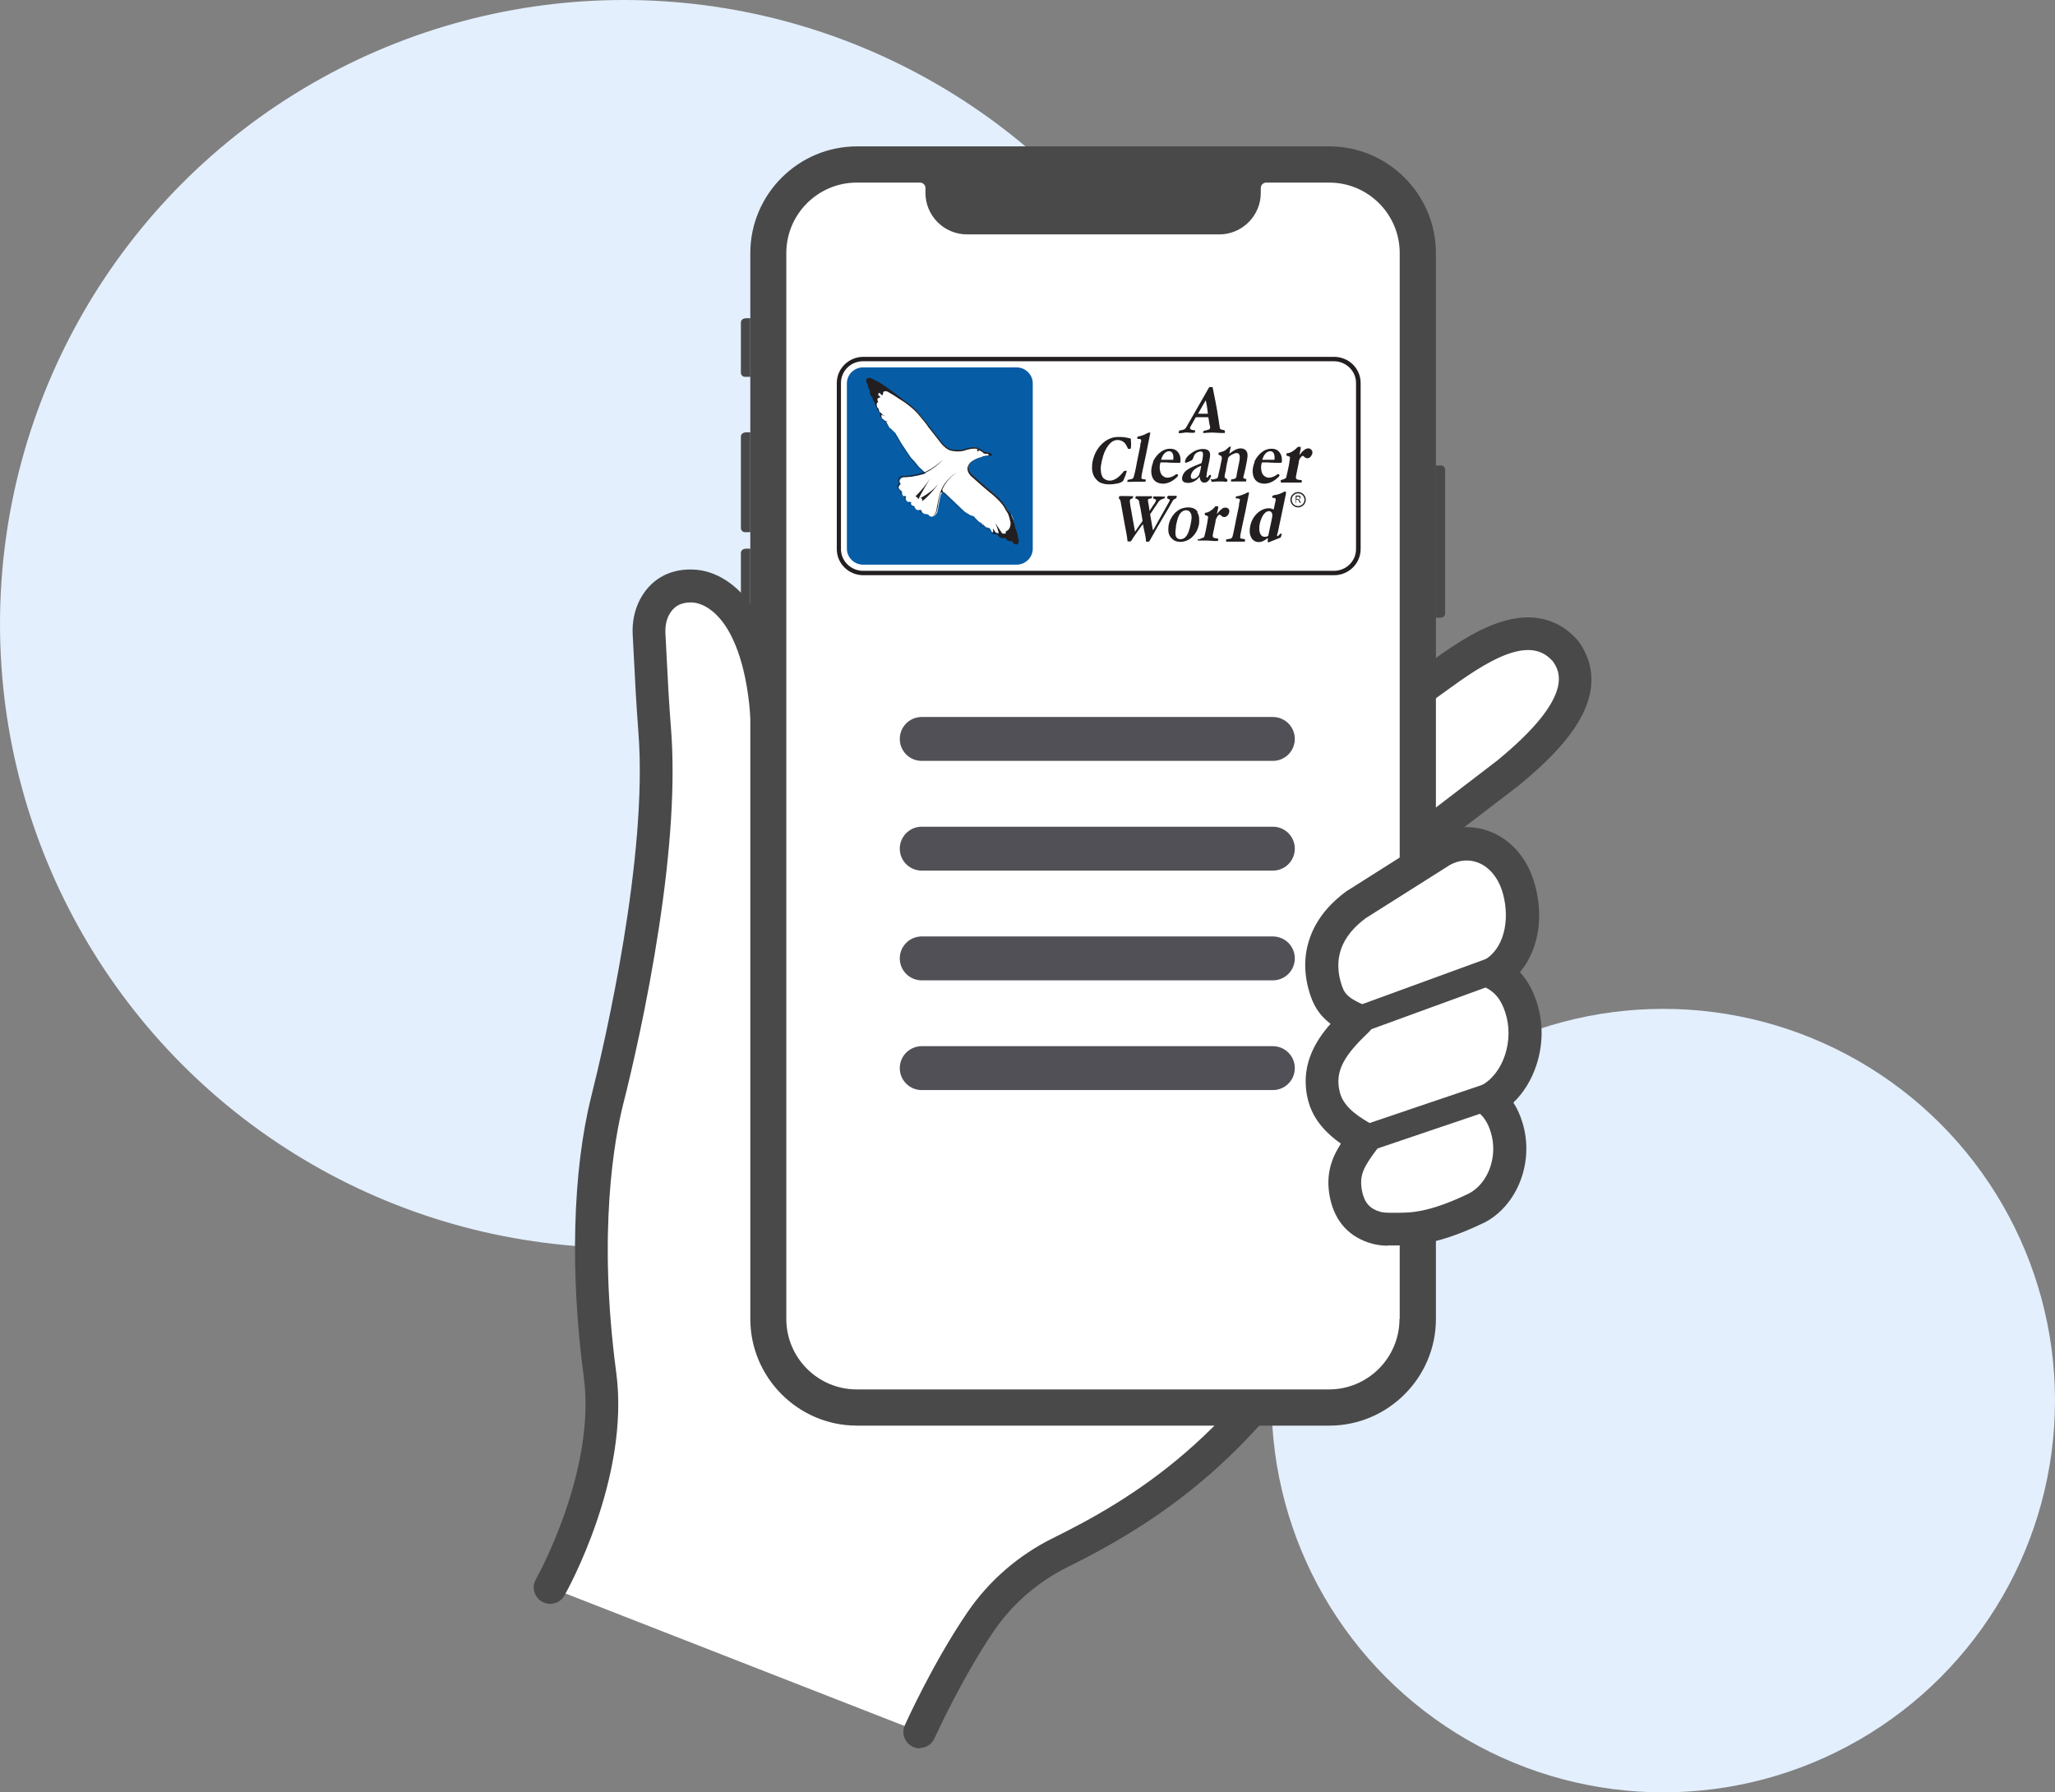 <?xml version="1.0" encoding="UTF-8"?>
<svg id="Layer_2" xmlns="http://www.w3.org/2000/svg" viewBox="0 0 93.64 81.67">
  <rect x="0" y="0" width="93.64" height="81.67" fill="#808080" stroke="none"/>
  <defs>
    <style>
      .cls-1 {
        fill: none;
        stroke: #505056;
        stroke-linecap: round;
        stroke-miterlimit: 10;
        stroke-width: 2px;
      }

      .cls-2 {
        fill: #fff;
      }

      .cls-3 {
        fill: #494949;
      }

      .cls-4 {
        fill: #231f20;
      }

      .cls-5 {
        fill: #e3effd;
      }

      .cls-6 {
        fill: #075ca6;
      }
    </style>
  </defs>
  <g id="ICON">
    <g>
      <circle class="cls-5" cx="75.79" cy="63.82" r="17.85"/>
      <circle class="cls-5" cx="28.43" cy="28.43" r="28.43"/>
    </g>
    <g>
      <g>
        <path class="cls-2" d="M41.92,78.92s1.24-2.75,2.78-5.03c.91-1.34,2.17-2.42,3.62-3.14,3.78-1.87,8.57-4.8,12.62-12.11l-25.89-12.71s-.05-5.19-.05-11.86c0-5.69-2.06-7.35-3.49-7.36-.95-.01-1.44.5-1.69.99-.19.37-.26.78-.24,1.19.08,1.46.12,2.65.26,4.43.41,5.21-1.16,12.82-2.17,16.84-.65,2.62-1.06,6.98-.32,12.49.62,4.61-2.27,9.69-2.27,9.69"/>
        <path class="cls-3" d="M41.92,79.67c-.1,0-.21-.02-.31-.07-.38-.17-.55-.61-.38-.99.05-.11,1.28-2.84,2.85-5.14.98-1.44,2.33-2.61,3.91-3.39,1.66-.82,3.86-2.01,6.05-3.91,2.24-1.94,4.16-4.3,5.85-7.2l-25.18-12.36c-.25-.12-.42-.38-.42-.67,0-.05-.05-5.27-.05-11.87,0-3-.6-4.6-1.1-5.42-.46-.75-1.07-1.19-1.65-1.2-.48,0-.8.18-1.01.58-.12.23-.17.51-.16.81.02.4.04.78.06,1.16.05,1.01.1,1.97.2,3.26.18,2.36,0,5.4-.56,9.04-.52,3.42-1.24,6.51-1.63,8.04-.38,1.52-1.17,5.76-.31,12.2.64,4.8-2.24,9.95-2.36,10.16-.2.36-.66.49-1.02.28-.36-.2-.49-.66-.28-1.02.03-.05,2.76-4.93,2.18-9.22-.63-4.72-.51-9.37.34-12.77.62-2.47,2.59-10.95,2.15-16.6-.1-1.31-.15-2.32-.2-3.3-.02-.37-.04-.75-.06-1.15-.03-.56.08-1.11.32-1.58.47-.91,1.31-1.41,2.36-1.39,1.11.01,2.17.71,2.91,1.91.87,1.42,1.32,3.51,1.32,6.2,0,5.46.03,9.97.04,11.39l25.48,12.5c.18.09.32.25.38.45.06.2.04.41-.06.59-4.04,7.29-8.81,10.37-12.94,12.42-1.35.67-2.5,1.67-3.34,2.89-1.49,2.19-2.71,4.89-2.72,4.91-.12.28-.4.44-.68.44Z"/>
      </g>
      <g>
        <path class="cls-2" d="M52.7,40.09l12.69-9.18c1.8-1.3,4.28-3.09,5.92-1.28h0c1.3,1.74-.32,3.72-2.62,5.6l-12.56,9.63-3.43-4.77Z"/>
        <path class="cls-3" d="M56.13,45.61s-.07,0-.11,0c-.2-.03-.38-.14-.5-.3l-3.43-4.77c-.24-.34-.17-.8.17-1.04l12.69-9.18c.92-.66,2.05-1.48,3.2-1.9.69-.25,1.31-.34,1.89-.26.7.09,1.31.42,1.82.98.02.02.03.04.05.06.54.73,1,1.94.09,3.56-.52.93-1.44,1.93-2.84,3.07,0,0-.01.01-.02.01l-12.56,9.63c-.13.1-.29.15-.46.15ZM53.74,40.26l2.55,3.54,11.94-9.15c3.57-2.93,2.84-4.09,2.51-4.54-.35-.37-.9-.72-2.06-.3-.95.35-1.96,1.07-2.84,1.71l-12.09,8.74Z"/>
      </g>
      <g>
        <g>
          <path class="cls-2" d="M39.04,7.7h21.52c2.11,0,3.82,1.71,3.82,3.82v48.57c0,2.11-1.71,3.82-3.82,3.82h-21.52c-2.11,0-3.82-1.71-3.82-3.82V11.53c0-2.11,1.71-3.82,3.82-3.82Z"/>
          <path class="cls-3" d="M60.57,6.67h-21.52c-2.67,0-4.86,2.18-4.86,4.86v48.57c0,2.67,2.18,4.86,4.86,4.86h21.52c2.67,0,4.86-2.18,4.86-4.86V11.53c0-2.67-2.18-4.86-4.86-4.86ZM63.77,60.1c0,1.77-1.44,3.21-3.21,3.21h-21.52c-1.77,0-3.21-1.44-3.21-3.21V11.53c0-1.77,1.44-3.21,3.21-3.21h2.88c.14,0,.25.11.25.25v.22c0,1.04.85,1.89,1.89,1.89h11.5c1.04,0,1.89-.85,1.89-1.89v-.22c0-.14.11-.25.25-.25h2.87c1.77,0,3.21,1.44,3.21,3.21v48.57Z"/>
        </g>
        <path class="cls-3" d="M33.95,14.5h.24v2.67h-.24c-.11,0-.19-.09-.19-.19v-2.28c0-.11.09-.19.19-.19Z"/>
        <path class="cls-3" d="M33.95,19.7h.24v4.55h-.24c-.11,0-.19-.09-.19-.19v-4.16c0-.11.09-.19.19-.19Z"/>
        <path class="cls-3" d="M65.62,21.22h.24v6.94h-.24c-.11,0-.19-.09-.19-.19v-6.55c0-.11.09-.19.19-.19Z" transform="translate(131.28 49.37) rotate(180)"/>
        <path class="cls-3" d="M33.95,25h.24v4.55h-.24c-.11,0-.19-.09-.19-.19v-4.16c0-.11.09-.19.19-.19Z"/>
      </g>
      <g>
        <g>
          <path class="cls-2" d="M67.25,55.06c1.23-.62,1.85-2.25,1.39-3.7-.17-.53-.43-.95-.79-1.25,1.35-.73,1.97-2.64,1.45-4.23-.25-.76-.64-1.24-1.22-1.54,1.25-.79,1.57-2.53,1.06-4.05-.53-1.59-2.07-2.28-3.42-1.55l-3.87,2.45c-1.41,1.02-1.95,2.4-1.41,3.99.27.78.81,1.02,1.42,1.31-.94.89-1.94,1.95-1.52,3.51.28,1.03,1.29,1.59,1.83,1.9-.59.8-1.06,1.44-.83,2.56.18.87.7,1.3,1.38,1.49.2.05.4.07.6.06.72-.03,1.62.15,3.93-.95Z"/>
          <path class="cls-3" d="M63.23,56.76c-.24,0-.48-.03-.7-.09-1.03-.28-1.69-.99-1.92-2.06-.23-1.08.07-1.84.49-2.5-.57-.4-1.23-1.01-1.48-1.92-.42-1.55.29-2.73,1.01-3.54-.36-.27-.69-.64-.9-1.24-.33-.95-.34-1.86-.03-2.71.29-.81.87-1.53,1.71-2.13.01,0,.02-.02.04-.02l3.87-2.45s.03-.02.05-.03c.82-.44,1.72-.5,2.55-.17.89.35,1.6,1.13,1.94,2.15.53,1.58.28,3.19-.6,4.25.33.36.58.8.76,1.35.31.93.3,1.96-.02,2.91-.22.66-.58,1.24-1.04,1.68.17.26.31.57.41.9.56,1.79-.22,3.81-1.77,4.59,0,0,0,0-.01,0-2.12,1.02-3.21,1.02-3.92,1.02-.11,0-.21,0-.29,0-.04,0-.09,0-.13,0ZM62.27,41.81c-1.17.85-1.54,1.9-1.12,3.12.15.45.42.59.99.86l.04.02c.22.11.38.32.42.56.04.24-.05.49-.23.66-1.06,1.01-1.59,1.75-1.31,2.77.19.71.98,1.16,1.45,1.43h.02c.19.12.32.3.36.51.04.21,0,.43-.13.6-.6.81-.85,1.19-.69,1.96.11.51.36.79.84.92.11.03.24.04.38.04.12,0,.24,0,.36,0,.62,0,1.46,0,3.27-.87.9-.46,1.35-1.71,1.01-2.8-.12-.4-.31-.7-.55-.89-.19-.16-.3-.4-.27-.65s.17-.47.39-.59c1.01-.54,1.51-2.07,1.09-3.33-.18-.56-.45-.9-.85-1.11-.24-.12-.39-.36-.41-.63-.01-.27.12-.52.35-.67.98-.62,1.12-2.07.75-3.18-.2-.59-.59-1.04-1.07-1.23-.41-.16-.85-.13-1.27.09l-3.83,2.42ZM67.25,55.06h0,0Z"/>
        </g>
        <path class="cls-3" d="M61.86,47.09c-.25,0-.48-.15-.57-.4-.12-.32.05-.67.36-.78l6.3-2.3c.32-.12.67.05.78.36.12.32-.05.67-.36.78l-6.3,2.3c-.07.03-.14.04-.21.04Z"/>
        <path class="cls-3" d="M62.17,52.51c-.26,0-.49-.16-.58-.42-.11-.32.06-.67.38-.77l5.7-1.93c.32-.11.67.06.77.38.11.32-.06.67-.38.77l-5.7,1.93c-.06.02-.13.03-.2.03Z"/>
      </g>
    </g>
    <g>
      <path class="cls-2" d="M39.34,26.08c-.59,0-1.07-.47-1.07-1.06v-7.57c0-.58.48-1.06,1.07-1.06h21.45c.59,0,1.07.47,1.07,1.06v7.57c0,.58-.48,1.06-1.07,1.06h-21.45Z"/>
      <path class="cls-4" d="M60.79,16.26h-21.45c-.67,0-1.21.54-1.21,1.19v7.57c0,.66.54,1.19,1.21,1.19h21.45c.67,0,1.21-.54,1.21-1.19v-7.57c0-.66-.54-1.19-1.21-1.19Z"/>
      <path class="cls-2" d="M61.79,25.02c0,.55-.45.99-1.01.99h-21.45c-.55,0-1.01-.44-1.01-.99v-7.57c0-.55.45-.99,1.01-.99h21.45c.55,0,1.01.44,1.01.99v7.57Z"/>
      <g>
        <path class="cls-4" d="M54.62,24.58s.03-.01.05-.02c.06-.02.13-.05.19-.08.02-.03.04-.13.08-.29.06-.3.1-.51.11-.62,0-.02,0-.04-.02-.05-.02-.02-.06-.03-.1-.04-.02,0-.03-.02-.03-.04v-.07c.1-.01.18-.04.25-.09.08-.05.14-.1.18-.15.02-.03.04-.05.06-.06h.12s0,.05,0,.06c0,.01,0,.03-.01.05,0,.04-.02.08-.02.1,0,.01-.01.06-.03.15.06-.08.11-.14.14-.17.01-.01.05-.04.11-.09.04-.03.09-.04.14-.04.06,0,.11.02.14.06.03.04.05.09.03.15-.01.06-.04.11-.08.15-.04.05-.09.07-.15.07-.05,0-.09-.02-.14-.07-.03-.03-.05-.04-.07-.04h-.01s-.05.03-.08.07c-.04.06-.07.12-.09.19v.05c-.02.09-.06.3-.13.62,0,.03,0,.06.01.09.02.02.04.03.05.04.02,0,.05.01.1.02.05,0,.08.01.09.02,0,.01.01.03,0,.05,0,.01-.01.03-.02.05h-.17s-.31-.02-.31-.02c-.08,0-.16,0-.22,0h-.03s-.07,0-.18,0c0-.02,0-.03,0-.04,0,0,0-.02.01-.04"/>
        <path class="cls-4" d="M54.55,23.34c.05.07.08.16.09.25.01.1,0,.19,0,.27-.03.16-.08.29-.14.39-.09.15-.2.26-.32.33-.12.07-.25.11-.39.11-.16,0-.28-.04-.37-.13-.09-.08-.15-.18-.17-.28-.02-.11-.02-.24.01-.4.02-.08.05-.16.09-.24.04-.08.09-.15.14-.21.05-.06.1-.11.16-.15.08-.06.16-.1.23-.12.07-.02.16-.04.26-.04.21,0,.36.07.44.22ZM53.59,23.96c-.02.15-.03.23-.03.26,0,.08,0,.15.02.21.01.04.04.07.07.1.04.03.09.04.15.04.07,0,.14-.03.2-.08.06-.06.12-.14.16-.26.03-.08.07-.21.1-.38.05-.22.05-.37,0-.46-.04-.09-.11-.14-.21-.14-.08,0-.15.03-.21.08-.06.05-.11.13-.15.23-.03.06-.06.2-.11.41Z"/>
        <path class="cls-4" d="M55.15,21.64h.02s.02.05.01.07c-.05.12-.13.27-.28.28-.17.02-.22-.13-.24-.27-.14.2-.4.33-.64.27-.28-.06-.13-.41.01-.53.2-.17.49-.26.72-.36.03-.09.05-.19.06-.29,0-.06.02-.15-.01-.2-.04-.07-.18-.03-.24,0-.08.04-.13.1-.16.18-.03.07-.04.15-.11.19-.07.04-.16.08-.23.1-.11.03-.05-.11-.03-.16.04-.09.12-.17.2-.23.16-.13.32-.21.53-.23.17-.01.37.02.38.24,0,.21-.07.44-.11.65l-.04.22v.06s-.03.07-.02.1c.01.03.05.04.07.01.02-.03.05-.09.09-.1M54.74,21.22c-.14.05-.28.13-.38.24-.06.07-.18.32-.02.36.11.02.26-.09.3-.19.05-.13.08-.28.09-.41"/>
        <path class="cls-4" d="M55.27,21.85c.05-.03.12-.02.17-.05.05-.02.06-.07.07-.12.02-.08.03-.16.05-.23l.03-.13.06-.3c.02-.09.06-.2-.03-.26-.02-.01-.1-.03-.1-.06,0-.02.01-.05.01-.07.1-.04.21-.05.3-.11.06-.05.11-.09.16-.14.03-.03.06-.02.1-.03-.03.11-.06.22-.07.33.17-.15.43-.32.66-.22.22.1.17.34.14.53-.04.24-.1.49-.16.73-.01.05-.01.07.04.09.03,0,.06.01.09.02,0,.01,0,.11-.02.11-.03,0-.07,0-.1,0-.06,0-.12,0-.18,0h-.14s-.21,0-.21,0h-.05s0-.1.03-.1c.05,0,.1-.01.15-.03.08-.03.08-.16.09-.23.02-.11.05-.23.07-.34.02-.11.05-.22.06-.33,0-.07.01-.14-.02-.2-.05-.1-.18-.07-.26-.03-.07.03-.23.11-.25.2l-.02.11-.03.12-.05.28v.04c-.03.09-.05.19-.06.29,0,.09.13.09.13.15,0,.04-.01.09-.06.08-.05,0-.07,0-.14-.01-.05,0-.11,0-.16,0-.12,0-.23,0-.35.02,0-.03-.06-.1-.06-.13"/>
        <path class="cls-4" d="M58.34,21.89s.04-.02.07-.03c.06-.01.12-.04.18-.07.02-.03.04-.13.08-.3.07-.31.1-.52.11-.63,0-.02,0-.04-.02-.05-.03-.02-.06-.03-.11-.04-.02,0-.03-.02-.03-.04v-.07c.1-.01.19-.04.27-.09.08-.05.14-.1.19-.15.03-.03.05-.05.07-.06h.12s0,.05,0,.07c0,.01,0,.03-.01.05,0,.04-.02.08-.02.11,0,.01-.01.06-.03.15.07-.09.11-.14.14-.17.01-.01.05-.04.11-.09.05-.03.1-.05.15-.05.06,0,.11.02.15.07.04.04.05.1.04.15-.01.06-.04.11-.08.16-.04.05-.1.07-.15.07-.05,0-.1-.02-.14-.07-.03-.03-.05-.04-.07-.04h-.01s-.05.03-.08.07c-.05.06-.07.12-.09.19v.05c-.02.09-.06.3-.13.64,0,.03,0,.06.01.09.02.02.04.03.06.04.02,0,.06.01.11.02.05,0,.08.01.09.02,0,.01.01.03,0,.05,0,.01-.01.03-.02.05h-.5c-.08,0-.16-.01-.23,0h-.03s-.07,0-.18,0c0-.02,0-.03,0-.04,0,0,0-.02.01-.04Z"/>
        <path class="cls-4" d="M50.98,22.71l.02-.1c.06-.02.57,0,.63,0,.02.01-.01.07-.02.09-.04.02-.1.04-.12.08-.02.03,0,.1,0,.14.01.1.03.2.05.3.02.1.03.19.05.29.04.24.09.48.13.72.07-.11.14-.21.22-.32.02-.03.12-.15.12-.18,0-.03,0-.05-.01-.08-.03-.16-.05-.32-.08-.47-.02-.11-.05-.21-.06-.32-.03-.1-.08-.12-.18-.15,0-.03.02-.06.03-.1h.72s.01,0,.02,0c0,.02,0,.03-.01.05v.02c-.01.05-.1.03-.14.05-.06.02-.04.11-.03.16.03.13.04.26.06.39.05-.08.1-.15.15-.23.05-.07.14-.18.15-.27-.02-.02-.03-.03-.06-.04-.05-.02-.09-.01-.07-.07,0-.03,0-.05.03-.05.03,0,.05,0,.08,0,.07,0,.32,0,.4.01.03,0,.03,0,.03,0l-.02.07h0c-.07.03-.16.05-.22.1-.05.04-.09.11-.13.17-.05.07-.1.14-.15.22-.03.05-.06.09-.09.14-.02.03-.08.09-.07.12l.04.23.07.4s.01.06.02.09c.1-.17.19-.35.29-.52l.4-.71.07-.13s0-.03,0-.05c-.02,0-.05-.02-.07-.03-.05-.01-.05-.02-.04-.07,0-.03.01-.06.05-.07h.35s.03.01.03.01c0,.05,0,.1-.06.12-.04.02-.08.04-.11.08-.07.11-.13.23-.2.35-.12.21-.24.41-.36.61-.11.18-.21.36-.31.54-.07.12-.13.23-.2.35-.03.05-.1.03-.16.03,0-.21-.07-.42-.11-.63,0-.06-.02-.12-.04-.17-.02.05-.06.09-.09.13-.08.11-.16.23-.24.34-.07.1-.13.19-.19.29-.03.05-.1.03-.17.03-.03-.31-.11-.63-.16-.94-.05-.26-.09-.52-.14-.78-.02-.11-.02-.2-.13-.26"/>
        <path class="cls-4" d="M55.87,24.58s.07-.01.11-.02c.08,0,.12-.03.14-.04.03-.03.05-.09.07-.18l.1-.48.02-.11.07-.34.08-.39v-.07c.03-.09.04-.16.04-.2-.03-.02-.07-.04-.12-.04-.03,0-.05,0-.07,0,0-.03,0-.05,0-.06,0,0,0-.02.01-.03.09-.01.18-.03.28-.07.1-.04.18-.07.24-.11h.04s.02,0,.04,0c-.08.39-.13.66-.16.8,0,.04-.03.14-.03.14l-.16.75-.05.25v.04s-.02.08,0,.1c0,.01.04.02.08.03.02,0,.07,0,.13.02,0,.02,0,.04,0,.06,0,.01,0,.03-.01.05h-.13c-.1,0-.14,0-.25,0,0,0-.23,0-.35,0h-.12v-.09Z"/>
        <path class="cls-4" d="M58.8,22.77c0,.19.16.35.35.35s.35-.16.35-.35-.16-.35-.35-.35-.35.16-.35.35ZM58.86,22.77c0-.16.13-.29.29-.29s.29.13.29.29-.13.29-.29.29-.29-.13-.29-.29Z"/>
        <path class="cls-4" d="M59.04,22.93v-.35h.12s.04,0,.06,0c.01,0,.02.02.03.03,0,.02.01.03.01.05,0,.02,0,.04-.02.06-.01.02-.03.03-.06.03,0,0,.02.01.02.02.01.01.02.03.03.05l.05.09h-.05l-.04-.07s-.02-.04-.03-.05c0-.01-.01-.02-.02-.02,0,0-.01,0-.02,0,0,0-.01,0-.02,0h-.04v.15h-.04ZM59.08,22.74h.08s.03,0,.04,0c0,0,.02-.01.02-.02,0,0,0-.02,0-.03,0-.02,0-.03-.01-.04,0-.01-.02-.02-.04-.02h-.09v.11Z"/>
        <path class="cls-4" d="M53.71,19.73l.02-.11c.08-.02.18-.02.25-.07.04-.02.07-.07.09-.11.05-.09.1-.18.15-.26.11-.19.21-.37.32-.56l.56-.98h.16v.03s.13.65.13.65c.05.25.09.5.13.76.02.11.03.22.05.33,0,.03.01.11.04.14.04.04.11.03.16.05.06.02.05.04.04.1,0,.03,0,.04-.04.03-.04,0-.08,0-.12,0-.14,0-.28-.02-.42-.02-.11,0-.23.01-.34.02h-.07s.02-.1.03-.1c.02,0,.04,0,.05-.01.04,0,.08-.02.12-.03.07-.02.13-.03.12-.12,0-.05-.02-.1-.03-.15l-.05-.31h-.57c-.07.12-.14.25-.21.37-.02.04-.09.14-.03.18.06.04.15.04.21.05,0,.03,0,.11-.05.11-.04,0-.08,0-.12,0-.12,0-.24-.03-.35,0-.08.01-.16.02-.24.02M54.59,18.85c.15,0,.3.01.45,0-.02-.21-.05-.41-.1-.61-.12.2-.23.41-.35.61"/>
        <path class="cls-4" d="M51.53,19.96s0,.12.01.27c0,.07,0,.14-.02.22h-.12c-.06-.14-.12-.25-.2-.31-.08-.06-.17-.09-.28-.09-.14,0-.27.07-.38.2-.15.18-.26.42-.33.74-.04.18-.06.31-.05.39,0,.13.02.23.06.31.02.06.06.11.12.14.07.05.15.07.24.07.1,0,.2-.04.31-.11.11-.07.22-.19.33-.33.04,0,.08-.01.13-.01-.01.04-.03.08-.04.13,0,.02-.03.09-.08.21l-.02.05-.04.08c-.06.05-.15.09-.25.11s-.23.04-.37.04c-.11,0-.21-.01-.3-.04-.09-.02-.17-.06-.23-.12-.09-.08-.15-.16-.19-.25-.04-.09-.06-.19-.07-.29,0-.11,0-.23.03-.36.07-.32.21-.58.43-.79.22-.21.47-.31.74-.31.11,0,.21,0,.31.02.09.01.18.03.26.06Z"/>
        <path class="cls-4" d="M51.38,21.88c.11-.07.23,0,.28-.15.02-.06.03-.13.05-.19.03-.13.06-.26.08-.39l.02-.11.07-.34.08-.39v-.07s.03-.09.04-.13c0-.05.01-.08-.04-.1-.05-.02-.1,0-.14-.02,0-.04,0-.09.04-.1.1-.02.21-.05.3-.09.07-.03.14-.09.22-.09.01,0,.03,0,.04,0-.06.31-.19.95-.19.95l-.16.75-.05.25v.04s-.03.1.02.12c.05.02.12.02.17.03,0,.04,0,.1-.04.1-.03,0-.07,0-.1,0-.11,0-.21,0-.32,0-.13,0-.25.01-.38.01,0-.03,0-.05.01-.08"/>
        <path class="cls-4" d="M52.54,21.03c.17-.35.5-.65.91-.57.2.04.33.24.34.44,0,.05.02.19-.04.19-.05,0-.1,0-.14,0-.14-.01-.3,0-.44-.02-.1,0-.19,0-.29,0-.05.14-.05.32,0,.46.04.13.16.21.25.23.1.02.2-.01.3-.05.05-.02.09-.05.13-.08.04-.03.08-.04.11,0,.03.03,0,.07-.03.1-.17.17-.38.3-.63.31-.23,0-.43-.09-.51-.32-.08-.23-.03-.46.05-.68M53.46,20.95c.03-.15,0-.41-.21-.39-.19.02-.3.23-.34.39.12,0,.24,0,.35,0,.07,0,.13,0,.2,0"/>
        <path class="cls-4" d="M58.21,24.3s-.04.13,0,.13c.05,0,.11-.12.16-.12.04,0,.03.05.02.08-.03.11-.02.1-.1.13l-.38.15s-.08.04-.11.04c-.04,0-.04-.04-.03-.08v-.07s.01-.04,0-.04c-.03,0-.19.18-.41.18-.33,0-.48-.34-.39-.74.1-.47.48-.8.84-.8.05,0,.1,0,.15.03.01,0,.05.02.08.02l.06-.29c.03-.12.07-.23-.05-.23-.03,0-.09,0-.08-.06.01-.07.12-.07.16-.08.13-.02.25-.07.38-.14.01,0,.03-.02.05-.02.05,0,.04.09.03.14l-.37,1.76ZM57.94,23.71c.02-.08.05-.23.03-.3-.02-.07-.07-.12-.14-.12-.24,0-.38.35-.43.59-.05.26-.01.58.23.58.04,0,.11,0,.16-.05l.15-.7Z"/>
        <path class="cls-4" d="M57.16,21.03c.17-.35.5-.65.91-.57.2.04.33.24.34.44,0,.05.02.19-.04.19-.05,0-.1,0-.14,0-.14-.01-.3,0-.44-.02-.1,0-.19,0-.29,0-.05.14-.05.32,0,.46.04.13.16.21.25.23.1.02.2-.01.3-.05.05-.02.09-.05.13-.08.04-.03.08-.04.11,0,.03.03,0,.07-.03.1-.17.17-.38.3-.63.31-.23,0-.43-.09-.51-.32-.08-.23-.03-.46.05-.68M58.07,20.95c.03-.15,0-.41-.21-.39-.19.02-.3.23-.34.39.12,0,.24,0,.35,0,.07,0,.13,0,.2,0"/>
      </g>
      <g>
        <path class="cls-6" d="M47.06,25c0,.4-.33.73-.74.73h-6.99c-.41,0-.74-.33-.74-.73v-7.53c0-.4.33-.73.74-.73h6.99c.41,0,.74.33.74.73v7.53Z"/>
        <g>
          <path class="cls-2" d="M46.01,23.49c0-.11-.15-.32-.15-.32l-.13-.2c-.03-.07-.46-.49-.46-.49l-.41-.33-.47-.41c-.18-.14-.25-.31-.25-.31-.06-.16.09-.36.09-.36.23-.19.54-.26.54-.26.02-.04.32-.06.32-.06v-.1c-.07-.05-.25-.02-.25-.02-.03-.09-.32-.21-.32-.21-.12-.07-.56.06-.56.06-.42.12-.72-.02-.72-.02-.06,0-.39-.33-.39-.33,0,0,.07.15-.01-.02-.08-.16-.52-.65-.55-.68v-.03s-.49-.73-.86-.95c0,0-.85-.7-1.18-.69,0,0-.32,0-.32.14,0,0-.1.2,0,.45,0,0,0,.2.1.27,0,0,.01.17.15.22,0,0-.07.21.09.3,0,0,.04,0,.05,0-.01,0-.05,0-.05,0l.09.05s.08.12.09.15c0,0,0,0,0,.01,0,0,0-.01,0-.01,0,0,.08.16.11.18.03.02,0-.02,0-.02,0,0,.19.19.24.23l.28.48.42.63.17.18.21.26s.19.17.3.28c.04.04-.68.17-.68.17h-.23s-.1-.01-.19.05c-.18.14-.03.26-.03.26,0,0-.1.1-.1.17,0,.08.15.18.15.18,0,.19.07.22.07.22.09.02.13.02.13.02,0,0,0,0,0,0,0,0,0,0,0,0-.09.12.05.23.05.23.05.03.18.02.18.02l-.02.05c-.01.11.16.14.16.14,0,.1.12.17.12.17.03,0,.19,0,.19,0,.03.13.11.17.16.18.02,0,.04,0,.04,0,.14.01.16.08.16.08.16.12.28-.04.28-.04.12-.07.14-.4.14-.4l.05-.24s.04-.29.12-.38c.07-.06.17.06.17.06l.82.78c.05.06.33.21.33.21.03,0,.13.04.13.04.03.06.25.26.25.26.05,0,.1.06.1.06.03.01.04.07.04.07.03.03.09.03.09.03.1.13.23.11.23.11.02,0,.09.15.09.15.02.06.27.07.27.07.02.02.46.04.46.04.23,0,.29-.43.29-.43,0-.28-.12-.43-.12-.43ZM40.27,19.15s.02.01.03.02c0,0-.02-.01-.03-.02ZM40.78,19.74s0,0,0,0h0ZM41.26,18.35s0,0,0,0h0ZM41.4,18.44s0,0,0,0c0,0,0,0,0,0ZM41.38,18.43s0,0,0,0c0,0,0,0,0,0ZM41.32,18.39s-.03-.02-.04-.03c.01,0,.03.02.04.03ZM41.27,18.36s0,0,0,0c0,0,0,0,0,0ZM41.92,23.22s0,.02,0,.03c0,0,0-.02,0-.03Z"/>
          <g>
            <path class="cls-4" d="M41.71,22.62c.09.01.14.13.14.13.12-.28.54-.96.54-.96-.33.51-.68.83-.68.83Z"/>
            <path class="cls-4" d="M42.65,22.17s0,0,0,0c-.26.29-.7.52-.7.52.12.04.06.15.06.15.32-.2.9-.97.64-.68Z"/>
            <path class="cls-4" d="M46.39,24.57s0-.02,0-.04c0-.19-.12-.47-.13-.48-.07-.52-.32-.77-.32-.77l-.03-.04-.07-.12h0c-.13-.27-.58-.66-.68-.74-.09-.06-.89-.76-.89-.77-.12-.14-.16-.26-.12-.38.07-.22.4-.34.53-.38h0s.06-.02.06-.02h0s0,0,0,0h0s.01,0,.02,0h0s0,0,0,0c.09-.04.33-.07.43-.08h.03s-.01-.03-.01-.03c-.09-.13-.32-.12-.36-.12-.08-.1-.26-.17-.27-.17-.17-.13-.66.04-.68.05-.27.06-.54,0-.54,0-.22-.02-.49-.37-.49-.38,0,0-.57-.72-.57-.72-.04-.09-.37-.46-.38-.48-.21-.3-.66-.61-.68-.62h0s-.61-.48-.72-.55c0,0-.5-.38-.88-.51,0,0-.07-.01-.12.02-.03.02-.05.06-.05.11,0,0,0,0,0,0,0,.02,0,.09.07.15,0,0,0,.02,0,.04,0,.06.02.15.09.23,0,0,0,.02,0,.04,0,.08.02.24.12.29,0,.02.03.17.1.22,0,0,.01.06.03.11,0,.05.03.12.1.17,0,0,0,0,0,0,0,.06.03.16.13.2,0,0,0,0,0,0h0s-.02.09-.01.13c0,.01,0,.11.2.21,0,.02.03.09.1.14,0,.03.07.21.16.26,0,0,.2.15.23.26.02.04.19.35.24.4,0,0,.18.31.26.41,0,0,.23.43.79.91-.13.05-.26.09-.4.11-.11.02-.39.07-.45.06-.07-.01-.17-.01-.24.05-.05.04-.07.1-.07.18h0s.01.07.05.11c-.02.02-.08.08-.08.16h0s0,.15.15.19c0,.01,0,.04,0,.07,0,.03,0,.06.02.09,0,0,.04.1.16.08,0,.02-.01.04-.01.07,0,.04.01.09.05.14,0,0,.1.07.18.04,0,.01,0,.02,0,.03,0,.03,0,.06.03.09.03.04.07.06.14.07,0,.03.01.09.07.14.05.04.13.06.22.04,0,.02.01.07.05.11.05.06.14.09.26.1,0,0,.06.01.07.05,0,0,.04.05.11.06.06,0,.12-.02.18-.08,0,0,.14-.11.16-.4,0,0,.05-.35.13-.62.03-.03.09-.03.11-.02.02.02.6.6.85.82,0,0,.19.19.42.25,0,0,.06,0,.09.06,0,.01.15.21.29.25.02,0,.07.04.07.07,0,0,.01.07.08.08,0,0,.02,0,.03,0,.03.04.11.13.19.12,0,0,.01,0,.02,0,0,0,.06.06.06.06.02.21.26.19.27.19.07-.03.14.06.14.06.09.15.25.12.25.12.06-.03.09.01.1.01.06.15.23.13.23.13.04-.02.08.03.08.03.03.06.08.1.12.11.06.02.1,0,.11-.01.04-.03.05-.09.05-.15s-.01-.1-.01-.1ZM44.71,23.91c0-.05-.08-.09-.09-.09-.13-.04-.27-.23-.27-.23-.04-.08-.11-.08-.11-.08-.21-.06-.4-.24-.4-.24-.26-.23-.83-.82-.84-.83-.06-.04-.06-.12-.06-.15.05-.1.26-.54.72-.8h0c-.54.29-.76.8-.76.81-.12.24-.2.79-.21.81-.02.28-.15.38-.15.38-.05.05-.1.07-.15.07-.05,0-.08-.04-.08-.04-.02-.05-.1-.07-.1-.07-.28-.02-.28-.18-.28-.19v-.02s-.02,0-.02,0c-.1.02-.17,0-.22-.03-.06-.05-.06-.13-.06-.13v-.02s-.02,0-.02,0c-.06,0-.1-.02-.13-.05-.04-.05-.01-.12-.01-.12v-.04s-.02.02-.02.02c-.08.04-.17-.03-.18-.03-.08-.09-.03-.19-.02-.2l.02-.04h-.04c-.12.05-.15-.04-.16-.04-.04-.07,0-.15,0-.15v-.02s-.01,0-.01,0c-.14-.03-.14-.16-.14-.17,0-.08.08-.15.08-.15h.02s-.02-.03-.02-.03c-.04-.03-.05-.09-.05-.09,0-.08.02-.13.06-.17.08-.06.2-.04.21-.04.08.02.45-.06.46-.06.69-.07,1.27-.71,1.27-.72h0s-.37.36-.84.57c-.55-.47-.8-.91-.8-.91-.08-.1-.26-.41-.26-.41-.04-.04-.18-.29-.24-.39,0-.02-.02-.05-.04-.07h0s0,0,0,0c0,0,0,0,0,0s0,0,0,0c0,0,0,0,0,0h0s0,0,0,0c-.07-.09-.18-.18-.19-.18-.08-.05-.15-.19-.16-.22.03.02.06.03.1.03-.12,0-.15-.12-.16-.16.03,0,.07,0,.14-.02h0c-.09.02-.17-.02-.17-.02-.14-.05-.18-.16-.18-.2,0,0,0-.04,0-.09.05.03.13.07.23.07h0c-.14,0-.24-.14-.24-.14h0s0,0,0,0c-.11-.03-.1-.17-.1-.17v-.02s-.01,0-.01,0c-.06-.04-.08-.09-.09-.14,0,0,0,0,0,0,0-.06.01-.15.06-.16h.02s-.01-.03-.01-.03c0,0-.03-.05-.03-.09,0,0,0-.02,0-.02,0-.02.02-.04.05-.06.01,0,.04,0,.07-.02,0,0,0-.01,0-.02,0,0,0-.01,0-.02,0-.02-.03-.03-.07-.04,0-.01-.01-.04-.01-.06,0-.01,0-.02,0-.03,0-.01.02-.02.04-.03,0,0,.03-.01.06.03,0,.01.03.06.06.06,0,0,.02,0,.03,0,.02-.01.03-.04.03-.08,0,0,0-.02,0-.03,0,0,0-.03.04-.05.04-.02.09-.02.15,0,0,0,.34.19.4.24l.4.26h0s.46.32.67.61c0,0,.33.38.38.48,0,0,.57.73.57.73.01.02.27.35.51.38,0,0,.28.07.56,0,0,0,.49-.18.65-.05,0,0,0,0,0,0,0,0,0,0-.01,0-.02,0-.04.02-.04.04s.02.04.04.04.04-.02.04-.04c0-.01,0-.03-.02-.03.04.02.2.08.25.17h0s0,0,0,0c0,0,.11,0,.21.02,0,.02.01.05,0,.07-.12.02-.28.04-.33.08-.04,0-.52.13-.61.42-.04.13,0,.27.13.42.03.03.8.71.9.78.1.07.56.47.67.73h0s.09.15.09.15h0c.08.08.16.48.16.49h0c0,.33-.21.38-.22.38h0s0,.01,0,.01c0,.02,0,.04,0,.05,0,.05-.03.06-.03.06-.11.05-.17-.08-.17-.08-.04-.05-.26-.39-.26-.39h-.01c.06.11.14.38.14.38.01.04.01.06,0,.08-.02.02-.08,0-.08,0,0,0-.08-.08-.16-.22h-.02c.01.05.03.18,0,.21,0,0-.12.01-.16-.11l-.07-.09s.02-.05-.04-.14c0,0,0,0,0,0,0,0,0,0,0,0h0s0,0,0,0c0,0,0,0,0,0,0,0,0,0,0,0,0,0,0,0,0,0,.02.03.02.05.02.07,0,.02,0,.03,0,.04,0,.01-.02.02-.03.02-.04,0-.11-.06-.14-.11,0-.01.01-.03,0-.05,0,0,0-.03-.02-.07h-.01s0,.07,0,.07c0,.02-.01.03-.02.04-.01.01-.03.02-.03.02-.04,0-.05-.05-.05-.06Z"/>
          </g>
        </g>
      </g>
    </g>
    <line class="cls-1" x1="58" y1="33.67" x2="42" y2="33.67"/>
    <line class="cls-1" x1="58" y1="38.67" x2="42" y2="38.67"/>
    <line class="cls-1" x1="58" y1="43.67" x2="42" y2="43.67"/>
    <line class="cls-1" x1="58" y1="48.67" x2="42" y2="48.67"/>
  </g>
</svg>